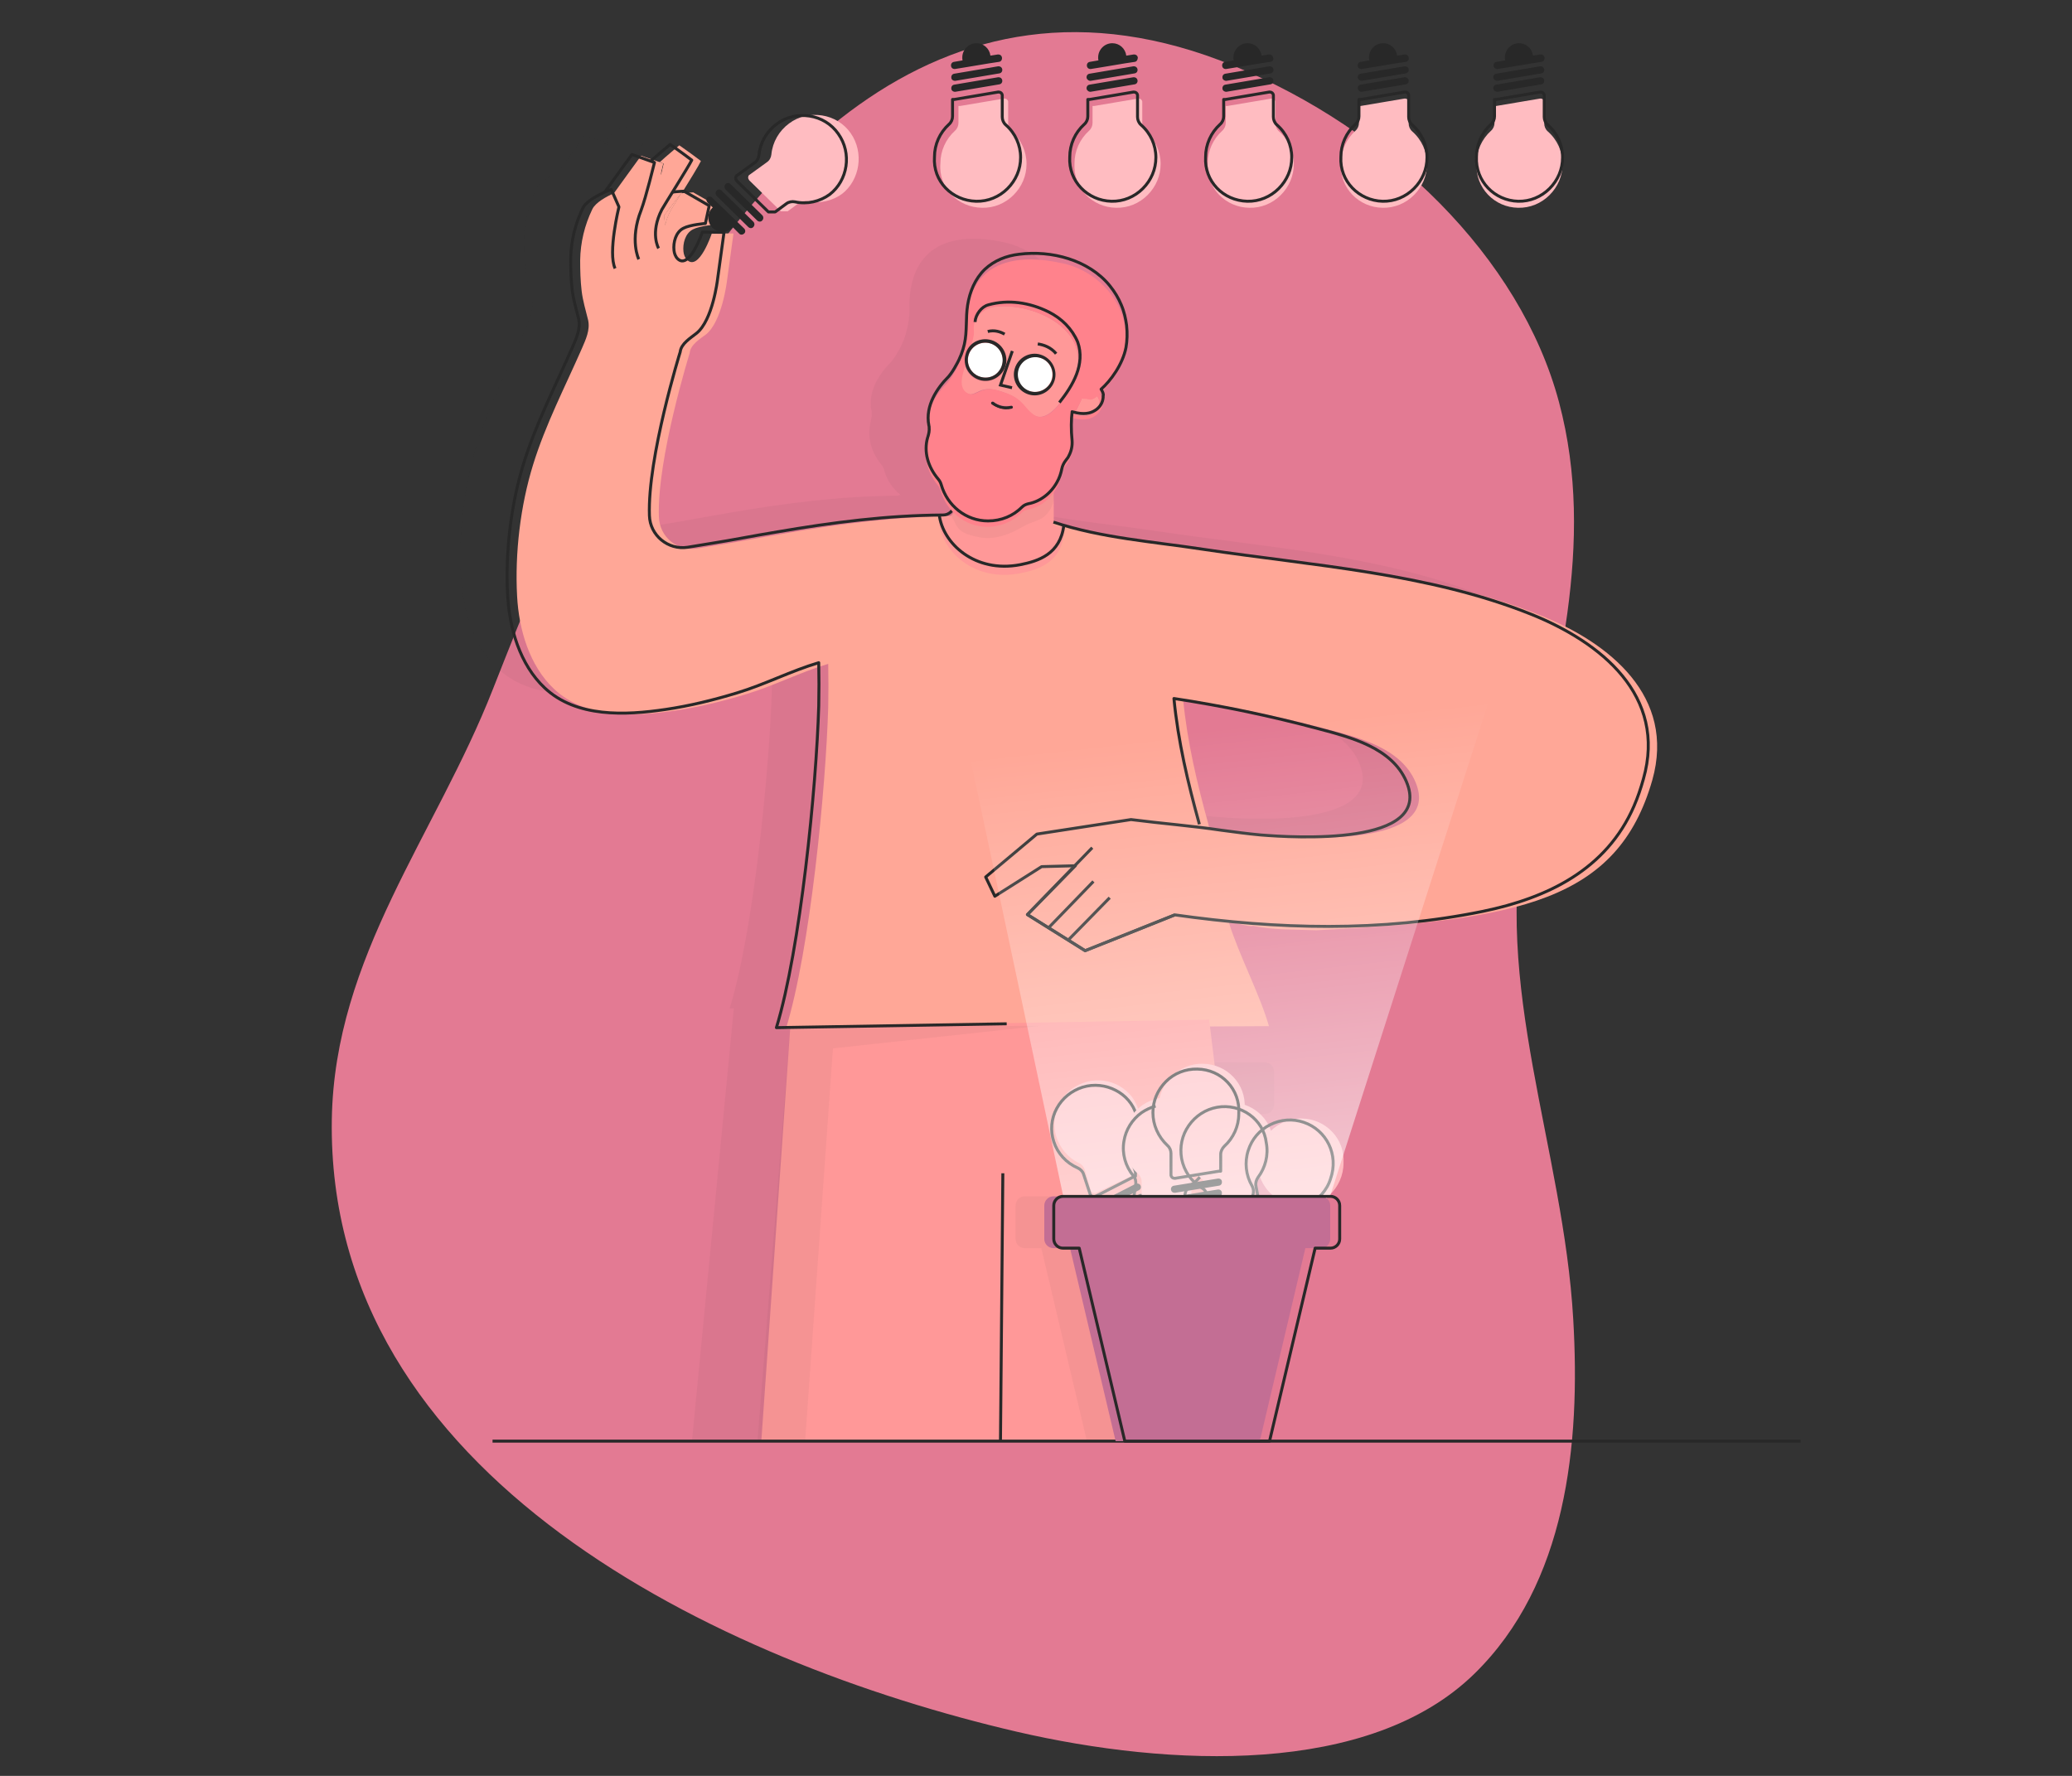 <?xml version="1.0" encoding="UTF-8"?> <!-- Generator: Adobe Illustrator 26.5.0, SVG Export Plug-In . SVG Version: 6.00 Build 0) --> <svg xmlns="http://www.w3.org/2000/svg" xmlns:xlink="http://www.w3.org/1999/xlink" version="1.1" id="Layer_1" x="0px" y="0px" viewBox="0 0 700 600" style="enable-background:new 0 0 700 600;" xml:space="preserve"><rect x="0" y="0" width="700" height="600" fill="#333333" stroke="none"/> <style type="text/css"> .st0{fill:#E37A93;} .st1{opacity:5.000000e-02;} .st2{fill:#282828;} .st3{fill:#FFBCC1;} .st4{fill:#FFA797;} .st5{fill:#FF9898;} .st6{fill:none;stroke:#282828;stroke-linejoin:round;stroke-miterlimit:10;} .st7{fill:#FF828C;} .st8{fill:none;stroke:#1E2454;stroke-linecap:round;stroke-miterlimit:10;} .st9{fill:none;stroke:#FFFFFF;stroke-linecap:round;stroke-miterlimit:10;} .st10{fill:none;stroke:#282828;stroke-miterlimit:10;} .st11{fill:#FFFFFF;} .st12{opacity:5.000000e-02;fill:#282828;enable-background:new ;} .st13{fill:#C36E94;} .st14{opacity:0.79;fill:url(#SVGID_1_);enable-background:new ;} </style> <path class="st0" d="M208,138.9c41.7-79.1,108-158,208.7-116.7c52.4,21.5,96.9,64.6,110,113.7c12.8,48.1-1.6,95.1-11.1,140.2 c-11.9,56.3,12.6,112,15.9,169.6c2.5,42.5-2.3,89.4-33.4,119.8c-35.5,34.7-103,31.5-154.5,19.6C243,561.7,110.2,499,112.1,378.2 c0.9-55.1,35.1-96.1,54.4-145.3C176.2,208.3,189.8,173.6,208,138.9z"></path> <g class="st1"> <path class="st2" d="M205.1,48.9c0,0-0.4,1.6-0.9,3.8l-0.4-4.3L205.1,48.9z"></path> <path class="st2" d="M501.1,201.3c-34.7-13.9-73.9-16.4-110.6-21.9c-17-2.6-37.9-4.1-54.3-9.5c-0.2-2.6-0.4-5.4-0.7-8.3 c0.9-0.9,1.7-2,2.4-3.2c0.8-1.4,1.3-2.9,1.6-4.4c0.2-1.1,0.7-2.1,1.4-3c0.4-0.5,0.8-1,1-1.5c0.8-1.5,1.2-3.2,1.1-5 c-0.4-4-0.3-7.3,0-9.8c0,0,0,0,0-0.1c0.1,0.1,0.3,0.1,0.4,0.1c3.5,1,5.8,0.4,7.1-0.4c1.5-0.8,2.6-2.3,2.9-3.9 c0.1-0.4,0.1-0.8,0.1-1.2c-0.1-1-0.4-1.9-1-2.6c0,0,0,0,0.1-0.1l0,0c3.2-2.8,7.3-8.4,8.4-14.1c0.4-2.3,0.5-4.8,0.2-7.5 C360,93.3,350.1,84.2,339,81.8c-11.1-2.4-31.1-3.3-31.8,20.9l0,0c0,0.2,0.4,3.8-0.8,8.6c-0.5,2.2-1.4,4.7-2.8,7.1l0,0 c-0.7,1.3-1.5,2.6-2.5,3.8c-3.8,3.8-8,9.8-6.7,16.5c0.1,0.3,0.1,0.6,0.1,0.8l0,0c0.1,1.7-0.5,3.2-0.7,4.8c-0.2,1.5-0.2,3,0.1,4.5 c0.5,3,1.9,5.8,3.8,8.1c0.5,0.6,0.8,1.2,1,1.9c0.9,3.4,2.9,6.3,5.5,8.4c-0.5,0.2-1,0.3-1.5,0.3c-18.8,0.1-37.4,2.5-56,5.7 c-4.2,0.7-8.4,1.5-12.5,2.2c-5.9,1.1-11.8,2-17.8,3c-6.7,1.1-12.7-3.9-12.9-10.7c-0.7-19.6,10.4-55.3,10.4-55.3 c0.2-2.8,3.5-4.8,5.5-6.3c5.5-4.4,7.1-18.1,7.1-18.1l2.2-16l-7.3-0.1c0,0-4.3,13-8.4,9c-0.7-0.7-1.1-1.8-1.2-2.8 c-0.3-2.7,0.6-6.2,3.2-7.5c2.3-1.2,7.4-1.6,7.4-1.6l1.3-6l-8.5-4.9c0,0-2.4,0.1-3.9,0.3c2.6-4.2,5.8-9.4,6.5-10.9 c-3.4-2.6-7.3-5.3-7.3-5.3s-4.7,3.9-6.6,5.7l1.3,0.5c0,0-0.4,1.6-0.9,3.8l-0.4-4.3l-6.3-2.2c-1.5,2.1-8.1,11.1-9.2,12.7l0,0 c-2.5,1.1-6.2,3.1-7.3,5.4c-2.6,5.4-4,11.2-4.1,17.2c0,3.5,0.1,7,0.5,10.4s1.4,6.6,2.2,9.9c0.7,3.3-0.8,6.5-2.1,9.5 c-5.7,13-12.3,25.7-16.5,39.3c-4.3,13.9-6.2,29.9-5.4,44.5c0.6,11.1,4.1,23.4,12.5,31.3c10.7,10.1,27.3,9.3,40.8,7.3 c8.2-1.2,16.3-3.2,24.2-5.6c9.3-2.8,18.4-7.5,27.6-10.2c0.1,4.9,0.1,9.7,0,14.6c-0.8,27.6-6.1,82.1-14.3,108.7h1.4l-14.1,145.8 h170.3l18-110.1h5.2c1.7,0,3.1-1.4,3.1-3.1V362c0-1.7-1.4-3.1-3.1-3.1h-34.6l-3.1-18.6l20.2-0.1c-3.1-10.8-10.2-24.2-13.5-34.9 c1.5-0.6,6.7,1.6,8.1,1c6.9,1.5,14.3,1.2,21.4,1.5c68.3-3.4,101.8-9.8,113.5-50.7C547.2,228.9,524.8,210.8,501.1,201.3z M211.2,58.8c-1.8,2.9-3.3,5.3-3.6,5.8c-1,1.9-1.6,3.6-1.9,5.1l-0.3-3.3L211.2,58.8z M409.9,275.9c-6.8-0.6-13.6-1.8-20.4-2.7 c-0.1-0.3-0.2-0.6-0.2-0.9c-3.9-14.1-7.2-28-8.6-42.5c16.4,2.5,32.7,5.9,48.8,10.2c10.9,2.9,24.8,6.4,29.7,17.8 C468.5,279.9,420.9,276.9,409.9,275.9z"></path> <path class="st2" d="M205.1,48.9c0,0-0.4,1.6-0.9,3.8l-0.4-4.3L205.1,48.9z"></path> <path class="st2" d="M211.2,58.8c-1.8,2.9-3.3,5.3-3.6,5.8c-1,1.9-1.6,3.6-1.9,5.1l-0.3-3.3L211.2,58.8z"></path> <path class="st2" d="M211.2,58.8c-1.8,2.9-3.3,5.3-3.6,5.8c-1,1.9-1.6,3.6-1.9,5.1l-0.3-3.3L211.2,58.8z"></path> </g> <path class="st3" d="M512.9,70.2c4,0.1,7.8-1.5,10.6-4.3s4.4-6.5,4.4-10.5c0-4.2-1.8-8.2-5-11c-0.8-0.7-1.2-1.7-1.2-2.7v-7.2 c0,0,0-0.1,0-0.2c-0.1-0.6-0.6-1-1.2-1c-0.1,0-0.1,0-0.2,0l-14.8,2.5l0,0c0,0,0,0-0.1,0l0,0c0,0,0,0-0.1,0l0,0c0,0,0,0-0.1,0 c0,0,0,0-0.1,0l0,0c0,0,0,0-0.1,0l0,0c0,0,0,0-0.1,0l0,0l0,0l0,0l0,0l0,0l0,0c0,0,0,0,0,0.1l0,0c0,0,0,0,0,0.1l0,0c0,0,0,0,0,0.1 c0,0,0,0,0,0.1c0,0,0,0,0,0.1c0,0,0,0,0,0.1c0,0,0,0,0,0.1c0,0,0,0,0,0.1l0,0c0,0,0,0,0,0.1l0,0v4.8c0,1-0.4,2-1.2,2.7 c-3.1,2.8-4.9,6.8-4.9,11C498.4,63.5,504.9,70.1,512.9,70.2z"></path> <path class="st3" d="M467.1,70.2c4,0.1,7.8-1.5,10.6-4.3c2.8-2.8,4.4-6.5,4.4-10.5c0-4.2-1.8-8.2-5-11c-0.8-0.7-1.2-1.7-1.2-2.7 v-7.2c0,0,0-0.1,0-0.2c-0.1-0.6-0.6-1-1.2-1c-0.1,0-0.1,0-0.2,0l-14.8,2.5l0,0c0,0,0,0-0.1,0l0,0c0,0,0,0-0.1,0l0,0c0,0,0,0-0.1,0 c0,0,0,0-0.1,0l0,0c0,0,0,0-0.1,0l0,0c0,0,0,0-0.1,0l0,0l0,0l0,0l0,0l0,0l0,0c0,0,0,0,0,0.1l0,0c0,0,0,0,0,0.1l0,0c0,0,0,0,0,0.1 c0,0,0,0,0,0.1c0,0,0,0,0,0.1c0,0,0,0,0,0.1c0,0,0,0,0,0.1c0,0,0,0,0,0.1l0,0c0,0,0,0,0,0.1l0,0v4.8c0,1-0.4,2-1.2,2.7 c-3.1,2.8-4.9,6.8-4.9,11C452.5,63.5,459.1,70.1,467.1,70.2z"></path> <path class="st3" d="M422.1,70.2c4,0.1,7.8-1.5,10.6-4.3c2.8-2.8,4.4-6.5,4.4-10.5c0-4.2-1.8-8.2-5-11c-0.8-0.7-1.2-1.7-1.2-2.7 v-7.2c0,0,0-0.1,0-0.2c-0.1-0.6-0.6-1-1.2-1c-0.1,0-0.1,0-0.2,0l-14.8,2.5l0,0c0,0,0,0-0.1,0l0,0c0,0,0,0-0.1,0l0,0c0,0,0,0-0.1,0 c0,0,0,0-0.1,0l0,0c0,0,0,0-0.1,0l0,0c0,0,0,0-0.1,0l0,0l0,0l0,0l0,0l0,0l0,0c0,0,0,0,0,0.1l0,0c0,0,0,0,0,0.1l0,0c0,0,0,0,0,0.1 c0,0,0,0,0,0.1c0,0,0,0,0,0.1c0,0,0,0,0,0.1c0,0,0,0,0,0.1c0,0,0,0,0,0.1l0,0c0,0,0,0,0,0.1l0,0v4.8c0,1-0.4,2-1.2,2.7 c-3.1,2.8-4.9,6.8-4.9,11C407.5,63.5,414,70.1,422.1,70.2z"></path> <path class="st3" d="M377.1,70.2c4,0.1,7.8-1.5,10.6-4.3c2.8-2.8,4.4-6.5,4.4-10.5c0-4.2-1.8-8.2-5-11c-0.8-0.7-1.2-1.7-1.2-2.7 v-7.2c0,0,0-0.1,0-0.2c-0.1-0.6-0.6-1-1.2-1c-0.1,0-0.1,0-0.2,0l-14.8,2.5l0,0c0,0,0,0-0.1,0l0,0c0,0,0,0-0.1,0l0,0c0,0,0,0-0.1,0 c0,0,0,0-0.1,0l0,0c0,0,0,0-0.1,0l0,0c0,0,0,0-0.1,0l0,0l0,0l0,0l0,0l0,0l0,0c0,0,0,0,0,0.1l0,0c0,0,0,0,0,0.1l0,0c0,0,0,0,0,0.1 c0,0,0,0,0,0.1c0,0,0,0,0,0.1c0,0,0,0,0,0.1c0,0,0,0,0,0.1c0,0,0,0,0,0.1l0,0c0,0,0,0,0,0.1l0,0v4.8c0,1-0.4,2-1.2,2.7 c-3.1,2.8-4.9,6.8-4.9,11C362.5,63.5,369,70.1,377.1,70.2z"></path> <path class="st3" d="M331.8,70.2c4,0.1,7.8-1.5,10.6-4.3c2.8-2.8,4.4-6.5,4.4-10.5c0-4.2-1.8-8.2-5-11c-0.8-0.7-1.2-1.7-1.2-2.7 v-7.2c0,0,0-0.1,0-0.2c-0.1-0.6-0.6-1-1.2-1c-0.1,0-0.1,0-0.2,0l-14.8,2.5l0,0c0,0,0,0-0.1,0l0,0c0,0,0,0-0.1,0l0,0c0,0,0,0-0.1,0 c0,0,0,0-0.1,0l0,0c0,0,0,0-0.1,0l0,0c0,0,0,0-0.1,0l0,0l0,0l0,0l0,0l0,0l0,0c0,0,0,0,0,0.1l0,0c0,0,0,0,0,0.1l0,0c0,0,0,0,0,0.1 c0,0,0,0,0,0.1c0,0,0,0,0,0.1c0,0,0,0,0,0.1c0,0,0,0,0,0.1c0,0,0,0,0,0.1l0,0c0,0,0,0,0,0.1l0,0v4.8c0,1-0.4,2-1.2,2.7 c-3.1,2.8-4.9,6.8-4.9,11C317,63.5,323.6,70.1,331.8,70.2z"></path> <g> <path class="st4" d="M224,55.3c0,0-0.4,1.6-0.9,3.8l-0.4-4.3L224,55.3z"></path> <path class="st4" d="M520.2,207.8c-34.7-13.9-73.9-16.4-110.6-21.9c-17-2.6-37.9-4.1-54.3-9.5c-0.5-7.4-1.7-15.9-2.7-23.7 l-24.5,1.4l-2.3,14.5l-0.3,2.6c-0.2,1.9-1.8,3.2-3.7,3.2c-18.8,0.1-37.4,2.5-56,5.7c-4.2,0.7-8.4,1.5-12.5,2.2 c-5.9,1.1-11.8,2-17.8,3c-6.7,1.1-12.7-3.9-12.9-10.7c-0.7-19.6,10.4-55.3,10.4-55.3c0.2-2.8,3.5-4.8,5.5-6.3 c5.5-4.4,7.1-18.1,7.1-18.1l2.2-16l-7.3-0.1c0,0-4.3,13-8.4,9c-0.7-0.7-1.1-1.8-1.2-2.8c-0.3-2.7,0.6-6.2,3.2-7.5 c2.3-1.2,7.4-1.6,7.4-1.6l1.3-6l-8.6-4.9c0,0-2.4,0.1-3.9,0.3c2.6-4.2,5.8-9.4,6.5-10.9c-3.4-2.6-7.3-5.3-7.3-5.3s-4.7,3.9-6.6,5.7 l1.3,0.5c0,0-0.4,1.6-0.9,3.8l-0.4-4.3l-6.3-2.2c-1.5,2.1-8.1,11.1-9.2,12.7l0,0c-2.5,1.1-6.2,3.1-7.3,5.4 c-2.6,5.4-4,11.2-4.1,17.2c0,3.5,0.1,7,0.5,10.4s1.4,6.6,2.2,9.9c0.7,3.3-0.8,6.5-2.1,9.5c-5.7,13-12.3,25.7-16.5,39.3 c-4.3,13.9-6.2,29.9-5.4,44.5c0.6,11.1,4.1,23.4,12.5,31.3c10.7,10.1,27.3,9.3,40.8,7.3c8.2-1.2,16.3-3.2,24.2-5.6 c9.3-2.8,18.4-7.5,27.6-10.2c0.1,4.9,0.1,9.7,0,14.6c-0.8,27.6-6.1,82.1-14.3,108.7l163.2-0.9c-3.1-10.8-10.2-24.2-13.5-34.9 c1.5-0.6,6.7,1.6,8.1,1c6.9,1.5,14.3,1.2,21.4,1.5c68.3-3.4,101.8-9.8,113.5-50.7C566.2,235.3,543.8,217.2,520.2,207.8z M230.2,65.2c-1.8,2.9-3.3,5.3-3.6,5.8c-1,1.9-1.6,3.6-1.9,5.1l-0.3-3.3L230.2,65.2z M428.9,282.3c-6.8-0.6-13.6-1.8-20.4-2.7 c-0.1-0.3-0.2-0.6-0.2-0.9c-3.9-14.1-7.2-28-8.6-42.5c16.4,2.5,32.7,5.9,48.8,10.2c10.9,2.9,24.8,6.4,29.7,17.8 C487.5,286.3,439.9,283.3,428.9,282.3z"></path> <path class="st4" d="M224,55.3c0,0-0.4,1.6-0.9,3.8l-0.4-4.3L224,55.3z"></path> <path class="st4" d="M230.2,65.2c-1.8,2.9-3.3,5.3-3.6,5.8c-1,1.9-1.6,3.6-1.9,5.1l-0.3-3.3L230.2,65.2z"></path> <path class="st4" d="M230.2,65.2c-1.8,2.9-3.3,5.3-3.6,5.8c-1,1.9-1.6,3.6-1.9,5.1l-0.3-3.3L230.2,65.2z"></path> </g> <g> <path class="st5" d="M359.8,178.4L359.8,178.4C359.6,178.4,359.6,178.4,359.8,178.4C359.6,178.4,359.6,178.4,359.8,178.4z"></path> <path class="st5" d="M359.6,178.4L359.6,178.4c-0.3,11.4-8.4,14-15,15.3c-16.5,3.2-27.9-8.9-27.4-19.3l0,0l3.4,0.3 c1-0.5,1.8-1.7,2-2.9c0.6-5.8,1.9-11.4,2.6-17l30.6-0.8c0.2,7.7,0.2,15.5,0.2,23.3c0.6,0.2,1.2,0.5,1.9,0.7 C358.5,178,359,178.2,359.6,178.4z"></path> <path class="st5" d="M359.6,178L359.6,178c0,0.1,0,0.3,0,0.4c-0.6-0.2-1.1-0.3-1.6-0.5L359.6,178z"></path> </g> <path class="st6" d="M380.4,181.4"></path> <path class="st6" d="M359.4,177.5c-1.2,9.7-8.6,12.1-14.8,13.3c-15.2,2.9-26.2-7.2-27.3-17"></path> <path class="st6" d="M359.4,175.2"></path> <g class="st1"> <path class="st2" d="M322.5,176.3c1.4,3.7,4.4,4.4,8.3,5.2c3.9,0.8,8-0.2,11.6-1.9c1.7-0.8,3.3-1.8,5-2.6c1.4-0.6,2.9-1,4.2-1.7 c3.2-1.8,5-5.7,4.3-9.3c-6.2,3.1-13,4.9-19.9,5.3c-4.4,0.2-8.8-0.1-13,1.2c-1,0.3-2.1,1.3-1.5,2.1L322.5,176.3z"></path> </g> <path class="st6" d="M215.8,87.6c0,0-3.2-6.5,0.8-16.6c1.6-4.2,4.5-16.1,4.5-16.1l-7.6-2.7c-1.5,2.1-8.1,11.1-9.2,12.7"></path> <path class="st6" d="M222.5,83.9c0,0-3-5.1,1.1-13.1c0.7-1.3,8.9-14.3,10.1-16.7c-3.4-2.6-7.3-5.3-7.3-5.3s-4.7,3.9-6.6,5.7"></path> <path class="st6" d="M227.2,64.9c1.4-0.2,3.9-0.3,3.9-0.3l8.5,4.9l-1.3,6c0,0-5.1,0.4-7.4,1.6c-2.6,1.3-3.5,4.8-3.2,7.5 c0.1,1,0.5,2.1,1.2,2.8c4,4,8.4-9,8.4-9l7.3,0.1l-2.2,16c0,0-1.6,13.7-7.1,18.1c-2,1.6-5.2,3.5-5.5,6.3c0,0-11.1,35.7-10.4,55.3 c0.2,6.7,6.3,11.7,12.9,10.7c5.9-1,11.9-1.9,17.8-3c4.2-0.8,8.4-1.5,12.5-2.2c18.6-3.2,37.2-5.6,56-5.7c1.9,0,3.5-1.4,3.7-3.2 l0.3-2.6l2.3-14.5"></path> <path class="st5" d="M371.4,135.8c0,0.3,0,0.5,0,0.8c-0.3,1.3-1.1,2.4-2.3,3.1c-1.6,0.9-3.8,1-6.3,0.3c0.9-1.5,1.8-3.3,2.7-5.4 c1,0,2,0.1,2.8,0.3c0.5,0.1,1.4-0.3,2.4-1.1C371,134.4,371.4,135,371.4,135.8z"></path> <path class="st2" d="M342.2,137.5c0.1,0.3-0.1,0.6-0.4,0.7c-1.4,0.3-2.7,0.2-4-0.1c-1-0.3-1.9-0.8-2.8-1.4c-0.3-0.2-0.3-0.6-0.1-0.8 s0.6-0.3,0.8-0.1c1.6,1.3,3.8,1.8,5.8,1.3C341.9,137,342.1,137.2,342.2,137.5z"></path> <path class="st5" d="M335.2,103.7c12.8-2,33.6,7,28.1,22.9c-2.1,6.1-9,17.4-14.5,13.4c-3-2.1-3.1-4.7-8.6-7c-1-0.4-2.1-0.8-3.4-1.1 c-0.4-0.1-0.8-0.2-1.2-0.3c0,0,0,0-0.1,0c-5.2-0.9-6.3,3-9.2,1.1c-2-1.3-1.9-3.9-1.4-6c0.3-1.2,0.6-2.4,1-3.6c0.2,1.1,0.7,2.1,1.4,3 c0.4,0.5,0.9,1,1.5,1.4c0,0,0.1,0,0.1,0.1c0.6,0.4,1.2,0.7,1.9,0.9c0.3,0.1,0.7,0.2,1,0.2c3.4,0.5,6.8-1.7,7.7-5 c1.1-3.7-1.1-7.7-4.8-8.7c-2.4-0.7-5-0.1-6.8,1.6c0.4-1.1,0.7-2.3,0.8-3.5c0.1-0.9,0-1.8,0-2.8C329.1,107.2,332.4,104.2,335.2,103.7 z"></path> <path class="st7" d="M380.2,111.4c0.3,2.7,0.2,5.2-0.2,7.5c-1.1,5.7-5.2,11.2-8.4,14.1l0,0l-0.1,0.1c0.5,0.7,0.9,1.6,1,2.6 c0,0.4,0,0.8-0.1,1.2c-0.3,1.6-1.4,3.1-2.9,3.9c-1.3,0.8-3.6,1.4-7.1,0.4c-0.1,0-0.3-0.1-0.4-0.1c0,0,0,0,0,0.1 c-0.3,2.5-0.4,5.8,0,9.8c0.2,1.8-0.2,3.5-1.1,5c-0.3,0.5-0.6,1-1,1.5c-0.7,0.9-1.2,1.9-1.4,3c-0.3,1.5-0.8,3-1.6,4.4 c-2.2,4-5.9,6.6-9.7,7.3c-0.8,0.1-1.6,0.5-2.1,1.1c-3,2.9-7.1,4.7-11.5,4.7c-7.5,0-13.8-5.2-15.8-12.2c-0.2-0.7-0.5-1.3-1-1.9 c-1.9-2.3-3.3-5.1-3.8-8.1c-0.2-1.5-0.2-3-0.1-4.5c0.2-1.6,0.8-3.2,0.7-4.8l0,0c0-0.3-0.1-0.6-0.1-0.8c-1.3-6.7,2.9-12.7,6.7-16.5 c1-1.3,1.8-2.6,2.5-3.8l0,0c1.4-2.5,2.2-4.9,2.8-7.1c1.2-4.8,0.8-8.4,0.8-8.6l0,0c0.7-24.2,20.8-23.3,31.8-20.9 C369.1,90.7,378.9,99.9,380.2,111.4z M371.4,136.7c0.1-0.3,0.1-0.6,0-0.8c-0.1-0.8-0.3-1.5-0.7-2c-1.1,0.8-1.9,1.2-2.4,1.1 c-0.8-0.2-1.8-0.3-2.8-0.3c-0.9,2.1-1.9,3.9-2.7,5.4c2.5,0.8,4.7,0.7,6.3-0.3C370.2,139.1,371.1,137.9,371.4,136.7z M363.4,126.7 c5.5-15.9-15.3-25-28.1-22.9c-2.9,0.5-6.1,3.4-6.3,6.5c-0.1,0.9,0.1,1.8,0,2.8c-0.2,1.2-0.5,2.4-0.8,3.5c1.8-1.7,4.3-2.3,6.8-1.6 c3.7,1.1,5.9,5,4.8,8.7c-1,3.3-4.3,5.5-7.7,5c-0.3,0-0.7-0.1-1-0.2c-0.7-0.2-1.3-0.5-1.9-0.9c0,0-0.1,0-0.1-0.1 c-0.6-0.4-1.1-0.9-1.5-1.4c-0.7-0.9-1.2-1.9-1.4-3c-0.4,1.2-0.7,2.4-1,3.6c-0.5,2.1-0.6,4.7,1.4,6c2.9,1.9,4-1.9,9.2-1.1 c0,0,0,0,0.1,0c0.4,0.1,0.8,0.1,1.2,0.3c1.3,0.4,2.4,0.8,3.4,1.1c5.4,2.2,5.6,4.9,8.6,7C354.4,144.1,361.2,132.7,363.4,126.7z M341.8,138.1c0.3-0.1,0.5-0.4,0.4-0.7s-0.4-0.5-0.7-0.4c-2.1,0.4-4.2-0.1-5.8-1.3c-0.3-0.2-0.6-0.2-0.8,0.1s-0.2,0.6,0.1,0.8 c0.8,0.6,1.8,1.1,2.8,1.4C339,138.4,340.4,138.4,341.8,138.1z"></path> <path class="st8" d="M348.2,100.7"></path> <path class="st9" d="M328.5,112.1"></path> <path class="st10" d="M350.6,116.2c2,0.3,4.4,1.1,6.2,3.3"></path> <path class="st10" d="M339.4,112.9c-1.4-0.8-3.4-1.5-5.7-0.9"></path> <g id="XMLID_00000072243864048722570370000015017801003678433715_"> <g> <circle class="st11" cx="349.6" cy="126.5" r="5.9"></circle> <path class="st2" d="M355.4,128.2c0.9-3.1-0.9-6.4-4-7.3c-3.1-0.9-6.4,0.9-7.3,4s0.9,6.4,4,7.3 C351.1,133.1,354.4,131.3,355.4,128.2z M351.5,119.8c3.7,1.1,5.9,5,4.8,8.7s-5,5.9-8.7,4.8c-3.7-1.1-5.9-5-4.8-8.7 C343.9,120.8,347.9,118.7,351.5,119.8z"></path> </g> </g> <g id="XMLID_00000036246618578989307620000005182657061554843824_"> <g> <circle class="st11" cx="332.9" cy="121.7" r="5.9"></circle> <path class="st2" d="M338.5,123.3c0.9-3.1-0.9-6.4-4-7.3c-3.1-0.9-6.4,0.9-7.3,4s0.9,6.4,4,7.3 C334.4,128.3,337.6,126.5,338.5,123.3z M334.9,114.9c3.7,1.1,5.9,5,4.8,8.7s-5,5.9-8.7,4.8c-3.7-1.1-5.9-5-4.8-8.7 C327.1,116,331,113.8,334.9,114.9z"></path> </g> </g> <polyline class="st10" points="342,118.6 338,130.1 341.9,131 "></polyline> <g> <path class="st2" d="M322.8,31l14.8-2.5c0.7-0.1,1.1-0.7,1-1.4c-0.1-0.6-0.6-1-1.2-1c-0.1,0-0.1,0-0.2,0l-14.8,2.5 c-0.7,0.1-1.1,0.7-1,1.4C321.4,30.6,322.1,31.1,322.8,31z"></path> <path class="st6" d="M329.8,68c4,0.1,7.8-1.5,10.6-4.3c2.8-2.8,4.4-6.5,4.4-10.5c0-4.2-1.8-8.2-5-11c-0.8-0.7-1.2-1.7-1.2-2.7v-7.2 c0,0,0-0.1,0-0.2c-0.1-0.6-0.6-1-1.2-1c-0.1,0-0.1,0-0.2,0l-14.8,2.5l0,0c0,0,0,0-0.1,0l0,0c0,0,0,0-0.1,0l0,0c0,0,0,0-0.1,0 c0,0,0,0-0.1,0l0,0c0,0,0,0-0.1,0l0,0c0,0,0,0-0.1,0l0,0l0,0l0,0l0,0l0,0l0,0c0,0,0,0,0,0.1l0,0c0,0,0,0,0,0.1l0,0c0,0,0,0,0,0.1 c0,0,0,0,0,0.1c0,0,0,0,0,0.1c0,0,0,0,0,0.1c0,0,0,0,0,0.1c0,0,0,0,0,0.1l0,0c0,0,0,0,0,0.1l0,0v4.8c0,1-0.4,2-1.2,2.7 c-3.1,2.8-4.9,6.8-4.9,11C315.1,61.2,321.6,67.8,329.8,68z"></path> <path class="st2" d="M322.8,27.3l14.8-2.5c0.7-0.1,1.1-0.7,1-1.4c-0.1-0.6-0.6-1-1.2-1c-0.1,0-0.1,0-0.2,0l-14.8,2.5 c-0.7,0.1-1.1,0.7-1,1.4C321.4,26.9,322.1,27.4,322.8,27.3z"></path> <path class="st2" d="M337.5,20.9l-3.3,0.5l-7.8,1.3l-3.7,0.6c-0.7,0.1-1.3-0.3-1.4-1s0.3-1.3,1-1.4l2.9-0.5c-0.1-0.3-0.1-0.6-0.1-1 c0-2.6,2.1-4.8,4.8-4.8c2.4,0,4.4,1.8,4.7,4.2l2.5-0.4c0.1,0,0.1,0,0.2,0c0.6,0,1.1,0.4,1.2,1C338.6,20.2,338.2,20.8,337.5,20.9z"></path> <g> <path class="st2" d="M368.5,31l14.8-2.5c0.7-0.1,1.1-0.7,1-1.4c-0.1-0.6-0.6-1-1.2-1c-0.1,0-0.1,0-0.2,0l-14.8,2.5 c-0.7,0.1-1.1,0.7-1,1.4C367.2,30.6,367.9,31.1,368.5,31z"></path> <path class="st6" d="M375.5,68c4,0.1,7.8-1.5,10.6-4.3c2.8-2.8,4.4-6.5,4.4-10.5c0-4.2-1.8-8.2-5-11c-0.8-0.7-1.2-1.7-1.2-2.7 v-7.2c0,0,0-0.1,0-0.2c-0.1-0.6-0.6-1-1.2-1c-0.1,0-0.1,0-0.2,0l-14.8,2.5l0,0c0,0,0,0-0.1,0l0,0c0,0,0,0-0.1,0l0,0c0,0,0,0-0.1,0 c0,0,0,0-0.1,0l0,0c0,0,0,0-0.1,0l0,0c0,0,0,0-0.1,0l0,0l0,0l0,0l0,0l0,0l0,0c0,0,0,0,0,0.1l0,0c0,0,0,0,0,0.1l0,0c0,0,0,0,0,0.1 c0,0,0,0,0,0.1c0,0,0,0,0,0.1c0,0,0,0,0,0.1c0,0,0,0,0,0.1c0,0,0,0,0,0.1l0,0c0,0,0,0,0,0.1l0,0v4.8c0,1-0.4,2-1.2,2.7 c-3.1,2.8-4.9,6.8-4.9,11C360.9,61.2,367.4,67.8,375.5,68z"></path> <path class="st2" d="M368.5,27.3l14.8-2.5c0.7-0.1,1.1-0.7,1-1.4c-0.1-0.6-0.6-1-1.2-1c-0.1,0-0.1,0-0.2,0l-14.8,2.5 c-0.7,0.1-1.1,0.7-1,1.4C367.2,26.9,367.9,27.4,368.5,27.3z"></path> <path class="st2" d="M383.4,20.9l-3.3,0.5l-7.8,1.3l-3.7,0.6c-0.7,0.1-1.3-0.3-1.4-1s0.3-1.3,1-1.4l2.9-0.5 c-0.1-0.3-0.1-0.6-0.1-1c0-2.6,2.1-4.8,4.8-4.8c2.4,0,4.4,1.8,4.7,4.2l2.5-0.4c0.1,0,0.1,0,0.2,0c0.6,0,1.1,0.4,1.2,1 C384.4,20.2,384,20.8,383.4,20.9z"></path> </g> <g> <path class="st2" d="M414.4,31l14.8-2.5c0.7-0.1,1.1-0.7,1-1.4c-0.1-0.6-0.6-1-1.2-1c-0.1,0-0.1,0-0.2,0l-14.8,2.5 c-0.7,0.1-1.1,0.7-1,1.4C413,30.6,413.8,31.1,414.4,31z"></path> <path class="st6" d="M421.4,68c4,0.1,7.8-1.5,10.6-4.3c2.8-2.8,4.4-6.5,4.4-10.5c0-4.2-1.8-8.2-5-11c-0.8-0.7-1.2-1.7-1.2-2.7 v-7.2c0,0,0-0.1,0-0.2c-0.1-0.6-0.6-1-1.2-1c-0.1,0-0.1,0-0.2,0l-14.8,2.5l0,0c0,0,0,0-0.1,0l0,0c0,0,0,0-0.1,0l0,0c0,0,0,0-0.1,0 c0,0,0,0-0.1,0l0,0c0,0,0,0-0.1,0l0,0c0,0,0,0-0.1,0l0,0l0,0l0,0l0,0l0,0l0,0c0,0,0,0,0,0.1l0,0c0,0,0,0,0,0.1l0,0c0,0,0,0,0,0.1 c0,0,0,0,0,0.1c0,0,0,0,0,0.1c0,0,0,0,0,0.1c0,0,0,0,0,0.1c0,0,0,0,0,0.1l0,0c0,0,0,0,0,0.1l0,0v4.8c0,1-0.4,2-1.2,2.7 c-3.1,2.8-4.9,6.8-4.9,11C406.8,61.2,413.2,67.8,421.4,68z"></path> <path class="st2" d="M414.4,27.3l14.8-2.5c0.7-0.1,1.1-0.7,1-1.4c-0.1-0.6-0.6-1-1.2-1c-0.1,0-0.1,0-0.2,0l-14.8,2.5 c-0.7,0.1-1.1,0.7-1,1.4C413,26.9,413.8,27.4,414.4,27.3z"></path> <path class="st2" d="M429.1,20.9l-3.3,0.5l-7.8,1.3l-3.7,0.6c-0.7,0.1-1.3-0.3-1.4-1s0.3-1.3,1-1.4l2.9-0.5 c-0.1-0.3-0.1-0.6-0.1-1c0-2.6,2.1-4.8,4.8-4.8c2.4,0,4.4,1.8,4.7,4.2l2.5-0.4c0.1,0,0.1,0,0.2,0c0.6,0,1.1,0.4,1.2,1 C430.4,20.2,429.9,20.8,429.1,20.9z"></path> </g> <g> <path class="st2" d="M460.1,31l14.8-2.5c0.7-0.1,1.1-0.7,1-1.4c-0.1-0.6-0.6-1-1.2-1c-0.1,0-0.1,0-0.2,0l-14.8,2.5 c-0.7,0.1-1.1,0.7-1,1.4C458.9,30.6,459.5,31.1,460.1,31z"></path> <path class="st6" d="M467.1,68c4,0.1,7.8-1.5,10.6-4.3c2.8-2.8,4.4-6.5,4.4-10.5c0-4.2-1.8-8.2-5-11c-0.8-0.7-1.2-1.7-1.2-2.7 v-7.2c0,0,0-0.1,0-0.2c-0.1-0.6-0.6-1-1.2-1c-0.1,0-0.1,0-0.2,0l-14.8,2.5l0,0c0,0,0,0-0.1,0l0,0c0,0,0,0-0.1,0l0,0c0,0,0,0-0.1,0 c0,0,0,0-0.1,0l0,0c0,0,0,0-0.1,0l0,0c0,0,0,0-0.1,0l0,0l0,0l0,0l0,0l0,0l0,0c0,0,0,0,0,0.1l0,0c0,0,0,0,0,0.1l0,0c0,0,0,0,0,0.1 c0,0,0,0,0,0.1c0,0,0,0,0,0.1c0,0,0,0,0,0.1c0,0,0,0,0,0.1c0,0,0,0,0,0.1l0,0c0,0,0,0,0,0.1l0,0v4.8c0,1-0.4,2-1.2,2.7 c-3.1,2.8-4.9,6.8-4.9,11C452.5,61.2,459.1,67.8,467.1,68z"></path> <path class="st2" d="M460.1,27.3l14.8-2.5c0.7-0.1,1.1-0.7,1-1.4c-0.1-0.6-0.6-1-1.2-1c-0.1,0-0.1,0-0.2,0l-14.8,2.5 c-0.7,0.1-1.1,0.7-1,1.4C458.9,26.9,459.5,27.4,460.1,27.3z"></path> <path class="st2" d="M474.9,20.9l-3.3,0.5l-7.8,1.3l-3.7,0.6c-0.7,0.1-1.3-0.3-1.4-1s0.3-1.3,1-1.4l2.9-0.5 c-0.1-0.3-0.1-0.6-0.1-1c0-2.6,2.1-4.8,4.8-4.8c2.4,0,4.4,1.8,4.7,4.2l2.5-0.4c0.1,0,0.1,0,0.2,0c0.6,0,1.1,0.4,1.2,1 C476.1,20.2,475.6,20.8,474.9,20.9z"></path> </g> <g> <path class="st2" d="M505.9,31l14.8-2.5c0.7-0.1,1.1-0.7,1-1.4c-0.1-0.6-0.6-1-1.2-1c-0.1,0-0.1,0-0.2,0l-14.8,2.5 c-0.7,0.1-1.1,0.7-1,1.4C504.6,30.6,505.4,31.1,505.9,31z"></path> <path class="st6" d="M512.9,68c4,0.1,7.8-1.5,10.6-4.3s4.4-6.5,4.4-10.5c0-4.2-1.8-8.2-5-11c-0.8-0.7-1.2-1.7-1.2-2.7v-7.2 c0,0,0-0.1,0-0.2c-0.1-0.6-0.6-1-1.2-1c-0.1,0-0.1,0-0.2,0l-14.8,2.5l0,0c0,0,0,0-0.1,0l0,0c0,0,0,0-0.1,0l0,0c0,0,0,0-0.1,0 c0,0,0,0-0.1,0l0,0c0,0,0,0-0.1,0l0,0c0,0,0,0-0.1,0l0,0l0,0l0,0l0,0l0,0l0,0c0,0,0,0,0,0.1l0,0c0,0,0,0,0,0.1l0,0c0,0,0,0,0,0.1 c0,0,0,0,0,0.1c0,0,0,0,0,0.1c0,0,0,0,0,0.1c0,0,0,0,0,0.1c0,0,0,0,0,0.1l0,0c0,0,0,0,0,0.1l0,0v4.8c0,1-0.4,2-1.2,2.7 c-3.1,2.8-4.9,6.8-4.9,11C498.4,61.2,504.9,67.8,512.9,68z"></path> <path class="st2" d="M505.9,27.3l14.8-2.5c0.7-0.1,1.1-0.7,1-1.4c-0.1-0.6-0.6-1-1.2-1c-0.1,0-0.1,0-0.2,0l-14.8,2.5 c-0.7,0.1-1.1,0.7-1,1.4C504.6,26.9,505.4,27.4,505.9,27.3z"></path> <path class="st2" d="M520.8,20.9l-3.3,0.5l-7.8,1.3l-3.7,0.6c-0.7,0.1-1.3-0.3-1.4-1s0.3-1.3,1-1.4l2.9-0.5 c-0.1-0.3-0.1-0.6-0.1-1c0-2.6,2.1-4.8,4.8-4.8c2.4,0,4.4,1.8,4.7,4.2l2.5-0.4c0.1,0,0.1,0,0.2,0c0.6,0,1.1,0.4,1.2,1 C521.9,20.2,521.4,20.8,520.8,20.9z"></path> </g> </g> <polygon class="st5" points="267,346.9 257.2,486.9 425.8,486.9 408.5,344.5 "></polygon> <path class="st3" d="M367.1,365.5c-3.9,1.1-7.1,3.5-9,7c-2,3.5-2.4,7.5-1.3,11.3c1.2,4,4,7.4,7.8,9.2c0.9,0.4,1.6,1.3,1.9,2.3l2,6.9 c0,0,0,0.1,0.1,0.2c0.3,0.6,0.9,0.8,1.5,0.7c0.1,0,0.1,0,0.2-0.1l13.5-6.4l0,0c0,0,0,0,0.1,0l0,0c0,0,0,0,0.1,0l0,0l0,0l0,0l0,0l0,0 l0,0c0,0,0,0,0-0.1l0,0c0,0,0,0,0-0.1l0,0c0,0,0,0,0-0.1c0,0,0,0,0-0.1c0,0,0,0,0-0.1c0,0,0,0,0-0.1l0,0c0,0,0,0,0-0.1 c0,0,0,0,0-0.1c0,0,0,0,0-0.1c0,0,0,0,0-0.1c0,0,0,0,0-0.1c0,0,0,0,0-0.1c0,0,0,0,0-0.1c0,0,0,0,0-0.1l0,0c0,0,0,0,0-0.1l0,0 l-1.3-4.6c-0.3-1-0.1-2,0.4-2.9c2.2-3.5,2.9-7.9,1.7-11.9C383,368,374.9,363.4,367.1,365.5z"></path> <g> <path class="st2" d="M383.6,400l-13.3,6.8c-0.6,0.3-0.8,1-0.5,1.6c0.3,0.5,0.9,0.8,1.5,0.6c0.1,0,0.1,0,0.2-0.1l13.3-6.8 c0.6-0.3,0.8-1,0.5-1.6C385,399.9,384.2,399.7,383.6,400z"></path> <path class="st6" d="M365.8,367.3c-3.8,1.2-6.9,3.7-8.8,7.2s-2.2,7.5-1,11.2c1.3,4,4.2,7.2,8.1,8.9c0.9,0.4,1.7,1.2,2,2.2l2.2,6.7 c0,0,0,0.1,0.1,0.2c0.3,0.5,0.9,0.8,1.5,0.6c0.1,0,0.1,0,0.2-0.1l13.3-6.8l0,0c0,0,0,0,0.1,0l0,0c0,0,0,0,0.1,0l0,0l0,0l0,0l0,0 l0,0l0,0c0,0,0,0,0-0.1l0,0c0,0,0,0,0-0.1l0,0c0,0,0,0,0-0.1c0,0,0,0,0-0.1c0,0,0,0,0-0.1c0,0,0,0,0-0.1l0,0c0,0,0,0,0-0.1 c0,0,0,0,0-0.1c0,0,0,0,0-0.1c0,0,0,0,0-0.1c0,0,0,0,0-0.1c0,0,0,0,0-0.1c0,0,0,0,0-0.1c0,0,0,0,0-0.1l0,0c0,0,0,0,0-0.1l0,0 l-1.5-4.5c-0.3-1-0.2-2,0.4-2.9c2.1-3.6,2.6-7.9,1.4-11.8C381.8,369.3,373.4,365,365.8,367.3z"></path> <path class="st2" d="M384.9,403.5l-13.3,6.8c-0.6,0.3-0.8,1-0.5,1.6c0.3,0.5,0.9,0.8,1.5,0.6c0.1,0,0.1,0,0.2-0.1l13.3-6.8 c0.6-0.3,0.8-1,0.5-1.6C386.1,403.4,385.4,403.2,384.9,403.5z"></path> <path class="st2" d="M372.6,413.9l2.9-1.5l7-3.6l3.4-1.7c0.6-0.3,1.3-0.1,1.7,0.5c0.3,0.6,0.1,1.3-0.5,1.6l-2.6,1.3 c0.2,0.3,0.3,0.6,0.4,0.9c0.8,2.5-0.6,5.1-3.1,5.9c-2.3,0.7-4.8-0.4-5.8-2.5l-2.2,1.1c-0.1,0-0.1,0.1-0.2,0.1 c-0.6,0.2-1.2-0.1-1.5-0.6C371.9,414.9,372,414.2,372.6,413.9z"></path> </g> <path class="st3" d="M394.5,370.8c-4-0.1-7.8,1.5-10.6,4.3c-2.8,2.8-4.4,6.5-4.4,10.5c0,4.2,1.8,8.2,5,11c0.8,0.7,1.2,1.7,1.2,2.7 v7.2c0,0,0,0.1,0,0.2c0.1,0.6,0.6,1,1.2,1c0.1,0,0.1,0,0.2,0l14.8-2.5l0,0c0,0,0,0,0.1,0l0,0c0,0,0,0,0.1,0l0,0c0,0,0,0,0.1,0 c0,0,0,0,0.1,0l0,0c0,0,0,0,0.1,0l0,0c0,0,0,0,0.1,0l0,0l0,0l0,0l0,0l0,0l0,0c0,0,0,0,0-0.1l0,0c0,0,0,0,0-0.1l0,0c0,0,0,0,0-0.1 c0,0,0,0,0-0.1c0,0,0,0,0-0.1c0,0,0,0,0-0.1c0,0,0,0,0-0.1c0,0,0,0,0-0.1l0,0c0,0,0,0,0-0.1l0,0v-4.8c0-1,0.4-2,1.2-2.7 c3.1-2.8,4.9-6.8,4.9-11C409.1,377.6,402.5,371,394.5,370.8z"></path> <g> <path class="st2" d="M397.9,411.1l-15,0.1c-0.7,0-1.2,0.6-1.2,1.2s0.5,1.1,1,1.2c0.1,0,0.1,0,0.2,0l15-0.1c0.7,0,1.2-0.6,1.2-1.2 C399.1,411.6,398.5,411.1,397.9,411.1z"></path> <path class="st6" d="M390.4,373.7c-1.7,0.5-3.2,1.2-4.7,2.2c-3.2,2.3-5.4,5.8-6,9.7c-0.7,4.2,0.5,8.4,3.2,11.7 c0.7,0.8,0.9,1.8,0.8,2.9l-1.1,7.1c0,0,0,0.1,0,0.2c0,0.6,0.5,1.1,1,1.2c0.1,0,0.1,0,0.2,0l15-0.1l0,0h0.1l0,0c0,0,0,0,0.1,0 c0,0,0,0,0.1,0c0,0,0,0,0.1,0c0,0,0,0,0.1,0c0,0,0,0,0.1,0c0,0,0,0,0.1,0l0,0c0,0,0,0,0.1,0l0,0c0,0,0,0,0.1,0l0,0l0,0l0,0l0,0l0,0 l0,0c0,0,0,0,0-0.1l0,0c0,0,0,0,0-0.1l0,0c0,0,0,0,0-0.1c0,0,0,0,0-0.1c0,0,0,0,0-0.1c0,0,0,0,0-0.1l0,0c0,0,0,0,0-0.1l0,0l0.7-4.7 c0.2-1,0.8-1.9,1.6-2.5c3.5-2.3,5.9-5.9,6.6-10"></path> <path class="st2" d="M397.4,414.7l-15,0.1c-0.7,0-1.2,0.6-1.2,1.2s0.5,1.1,1,1.2c0.1,0,0.1,0,0.2,0l15-0.1c0.7,0,1.2-0.6,1.2-1.2 C398.5,415.3,398,414.7,397.4,414.7z"></path> <path class="st2" d="M381.8,418.7h3.3l7.9-0.1h3.8c0.7,0,1.2,0.5,1.2,1.2s-0.5,1.2-1.2,1.2h-3c0,0.3,0,0.6-0.1,1 c-0.4,2.6-2.9,4.4-5.5,4c-2.4-0.4-4.1-2.5-4-4.9h-2.5c-0.1,0-0.1,0-0.2,0c-0.6-0.1-1-0.6-1-1.2C380.5,419.2,381,418.7,381.8,418.7z "></path> </g> <path id="pot_00000044862309665915697330000011456008428654079884_" class="st12" d="M367.2,486.9l-15.4-65.2h-5.6 c-1.7,0-3.1-1.4-3.1-3.1v-11.3c0-1.7,1.4-3.1,3.1-3.1h90.4c1.7,0,3.1,1.4,3.1,3.1v11.3c0,1.7-1.4,3.1-3.1,3.1h-5.2L416,486.9H367.2z "></path> <path class="st3" d="M439.8,377.9c-4-0.1-7.8,1.5-10.6,4.3c-2.8,2.8-4.4,6.5-4.4,10.5c0,4.2,1.8,8.2,5,11c0.8,0.7,1.2,1.7,1.2,2.7 v7.2c0,0,0,0.1,0,0.2c0.1,0.6,0.6,1,1.2,1c0.1,0,0.1,0,0.2,0l14.8-2.5l0,0c0,0,0,0,0.1,0l0,0c0,0,0,0,0.1,0l0,0c0,0,0,0,0.1,0 c0,0,0,0,0.1,0l0,0c0,0,0,0,0.1,0l0,0c0,0,0,0,0.1,0l0,0l0,0l0,0l0,0l0,0l0,0c0,0,0,0,0-0.1l0,0c0,0,0,0,0-0.1l0,0c0,0,0,0,0-0.1 c0,0,0,0,0-0.1c0,0,0,0,0-0.1c0,0,0,0,0-0.1c0,0,0,0,0-0.1c0,0,0,0,0-0.1l0,0c0,0,0,0,0-0.1l0,0v-4.8c0-1,0.4-2,1.2-2.7 c3.1-2.8,4.9-6.8,4.9-11C454.4,384.7,447.8,378,439.8,377.9z"></path> <path class="st3" d="M406.4,359.4c-4-0.1-7.8,1.5-10.6,4.3c-2.8,2.8-4.4,6.5-4.4,10.5c0,4.2,1.8,8.2,5,11c0.8,0.7,1.2,1.7,1.2,2.7 v7.2c0,0,0,0.1,0,0.2c0.1,0.6,0.6,1,1.2,1c0.1,0,0.1,0,0.2,0l14.8-2.5l0,0c0,0,0,0,0.1,0l0,0c0,0,0,0,0.1,0l0,0c0,0,0,0,0.1,0 c0,0,0,0,0.1,0l0,0c0,0,0,0,0.1,0l0,0c0,0,0,0,0.1,0l0,0l0,0l0,0l0,0l0,0l0,0c0,0,0,0,0-0.1l0,0c0,0,0,0,0-0.1l0,0c0,0,0,0,0-0.1 c0,0,0,0,0-0.1c0,0,0,0,0-0.1c0,0,0,0,0-0.1c0,0,0,0,0-0.1c0,0,0,0,0-0.1l0,0c0,0,0,0,0-0.1l0,0v-4.8c0-1,0.4-2,1.2-2.7 c3.1-2.8,4.9-6.8,4.9-11C421,366.2,414.5,359.5,406.4,359.4z"></path> <path class="st3" d="M416,372.5c-4-0.1-7.8,1.5-10.6,4.3c-2.8,2.8-4.4,6.5-4.4,10.5c0,4.2,1.8,8.2,5,11c0.8,0.7,1.2,1.7,1.2,2.7v7.2 c0,0,0,0.1,0,0.2c0.1,0.6,0.6,1,1.2,1c0.1,0,0.1,0,0.2,0l14.8-2.5l0,0c0,0,0,0,0.1,0l0,0c0,0,0,0,0.1,0l0,0c0,0,0,0,0.1,0 c0,0,0,0,0.1,0l0,0c0,0,0,0,0.1,0l0,0c0,0,0,0,0.1,0l0,0l0,0l0,0l0,0l0,0l0,0c0,0,0,0,0-0.1l0,0c0,0,0,0,0-0.1l0,0c0,0,0,0,0-0.1 c0,0,0,0,0-0.1c0,0,0,0,0-0.1c0,0,0,0,0-0.1c0,0,0,0,0-0.1c0,0,0,0,0-0.1l0,0c0,0,0,0,0-0.1l0,0v-5c0-1,0.4-2,1.2-2.7 c3.1-2.8,4.9-6.8,4.9-11C430.6,379.3,424.1,372.6,416,372.5z"></path> <g> <path class="st2" d="M424.9,409.2l-14.1,5.2c-0.6,0.2-1,0.9-0.7,1.6c0.2,0.6,0.8,0.9,1.4,0.8c0.1,0,0.1,0,0.2-0.1l14.1-5.2 c0.6-0.2,1-0.9,0.7-1.6C426.4,409.3,425.6,408.9,424.9,409.2z"></path> <path class="st6" d="M411.2,374.1c-3.9,0.7-7.3,2.9-9.6,6.2c-2.3,3.3-3.1,7.2-2.4,11.2c0.8,4.1,3.3,7.8,6.9,9.9 c0.9,0.5,1.5,1.4,1.7,2.5l1.3,7c0,0,0,0.1,0.1,0.2c0.2,0.6,0.8,0.9,1.4,0.8c0.1,0,0.1,0,0.2-0.1l14.1-5.2l0,0c0,0,0,0,0.1,0l0,0 c0,0,0,0,0.1,0l0,0c0,0,0,0,0.1,0l0,0l0,0l0,0l0,0l0,0l0,0c0,0,0,0,0-0.1l0,0c0,0,0,0,0-0.1c0,0,0,0,0-0.1l0,0c0,0,0,0,0-0.1l0,0 c0,0,0,0,0-0.1l0,0c0,0,0,0,0-0.1c0,0,0,0,0-0.1c0,0,0,0,0-0.1c0,0,0,0,0-0.1c0,0,0,0,0-0.1c0,0,0,0,0-0.1l0,0c0,0,0,0,0-0.1l0,0 l-0.9-4.7c-0.2-1,0.1-2,0.7-2.9c2.5-3.3,3.6-7.6,2.8-11.7C426.9,378.1,419.1,372.7,411.2,374.1z"></path> <path class="st2" d="M425.6,412.8l-14.1,5.2c-0.6,0.2-1,0.9-0.7,1.6c0.2,0.6,0.8,0.9,1.4,0.8c0.1,0,0.1,0,0.2-0.1l14.1-5.2 c0.6-0.2,1-0.9,0.7-1.6C427,412.9,426.4,412.6,425.6,412.8z"></path> <path class="st2" d="M412.4,421.8l3.1-1.1l7.4-2.7l3.5-1.3c0.6-0.2,1.3,0.1,1.6,0.7c0.2,0.6-0.1,1.3-0.7,1.6l-2.8,1 c0.1,0.3,0.2,0.6,0.3,0.9c0.5,2.6-1.2,5.1-3.8,5.6c-2.4,0.5-4.7-1-5.4-3.2l-2.3,0.9c-0.1,0-0.1,0-0.2,0.1c-0.6,0.1-1.2-0.2-1.4-0.8 C411.4,422.8,411.8,422,412.4,421.8z"></path> </g> <g> <path class="st2" d="M435.9,416.6l-14.8-2.2c-0.7-0.1-1.3,0.4-1.4,1s0.3,1.2,0.8,1.4c0.1,0,0.1,0,0.2,0l14.8,2.2 c0.7,0.1,1.3-0.4,1.4-1C436.9,417.3,436.5,416.7,435.9,416.6z"></path> <path class="st6" d="M440.5,379.2c-3.8-1.3-7.8-1-11.4,0.8s-6.2,4.9-7.4,8.7c-1.3,4-0.8,8.4,1.3,12c0.5,0.9,0.6,2,0.3,3l-2.2,6.8 c0,0,0,0.1-0.1,0.2c-0.1,0.6,0.3,1.2,0.8,1.4c0.1,0,0.1,0,0.2,0l14.8,2.2l0,0h0.1l0,0c0,0,0,0,0.1,0c0,0,0,0,0.1,0c0,0,0,0,0.1,0 c0,0,0,0,0.1,0c0,0,0,0,0.1,0c0,0,0,0,0.1,0l0,0c0,0,0,0,0.1,0l0,0c0,0,0,0,0.1,0l0,0c0,0,0,0,0.1,0c0,0,0,0,0.1,0l0,0 c0,0,0,0,0.1,0l0,0l0,0l0,0c0,0,0,0,0-0.1l0,0l0,0c0,0,0,0,0-0.1l0,0c0,0,0,0,0-0.1l0,0c0,0,0,0,0-0.1l0,0l1.5-4.5 c0.3-1,1-1.8,2-2.2c3.8-1.7,6.8-5,8-8.9C452.4,390.1,448.1,381.8,440.5,379.2z"></path> <path class="st2" d="M434.8,420.1l-14.8-2.2c-0.7-0.1-1.3,0.4-1.4,1s0.3,1.2,0.8,1.4c0.1,0,0.1,0,0.2,0l14.8,2.2 c0.7,0.1,1.3-0.4,1.4-1C435.9,420.8,435.4,420.2,434.8,420.1z"></path> <path class="st2" d="M418.6,421.6l3.3,0.5l7.8,1.2l3.7,0.5c0.7,0.1,1.1,0.7,1,1.4s-0.7,1.1-1.4,1l-2.9-0.4c0,0.3-0.1,0.6-0.2,0.9 c-0.8,2.5-3.5,3.9-6,3.1c-2.3-0.7-3.7-3.1-3.2-5.4l-2.5-0.4c-0.1,0-0.1,0-0.2,0c-0.6-0.2-0.9-0.7-0.8-1.3 C417.4,422,418,421.5,418.6,421.6z"></path> </g> <g> <path class="st2" d="M411.4,398.2l-14.8,2.4c-0.7,0.1-1.1,0.7-1,1.4c0.1,0.6,0.6,1,1.2,1c0.1,0,0.1,0,0.2,0l14.8-2.4 c0.7-0.1,1.1-0.7,1-1.4C412.8,398.5,412.1,398.1,411.4,398.2z"></path> <path class="st6" d="M404.5,361.2c-4-0.1-7.8,1.4-10.6,4.2c-2.8,2.8-4.4,6.5-4.4,10.5c0,4.2,1.8,8.2,4.9,11.1 c0.8,0.7,1.2,1.7,1.2,2.7v7.2c0,0,0,0.1,0,0.2c0.1,0.6,0.6,1,1.2,1c0.1,0,0.1,0,0.2,0l14.8-2.4l0,0c0,0,0,0,0.1,0l0,0 c0,0,0,0,0.1,0l0,0c0,0,0,0,0.1,0c0,0,0,0,0.1,0l0,0c0,0,0,0,0.1,0l0,0c0,0,0,0,0.1,0l0,0l0,0l0,0l0,0l0,0l0,0c0,0,0,0,0-0.1l0,0 c0,0,0,0,0-0.1l0,0c0,0,0,0,0-0.1c0,0,0,0,0-0.1c0,0,0,0,0-0.1c0,0,0,0,0-0.1c0,0,0,0,0-0.1c0,0,0,0,0-0.1l0,0c0,0,0,0,0-0.1l0,0 V390c0-1,0.5-2,1.2-2.7c3.1-2.8,4.9-6.8,4.9-10.9C419.1,368,412.6,361.3,404.5,361.2z"></path> <path class="st2" d="M411.4,401.9l-14.8,2.4c-0.7,0.1-1.1,0.7-1,1.4c0.1,0.6,0.6,1,1.2,1c0.1,0,0.1,0,0.2,0l14.8-2.4 c0.7-0.1,1.1-0.7,1-1.4S412.1,401.8,411.4,401.9z"></path> <path class="st2" d="M396.6,408.2l3.3-0.5l7.8-1.3l3.7-0.6c0.7-0.1,1.3,0.3,1.4,1s-0.3,1.3-1,1.4l-2.9,0.5c0.1,0.3,0.1,0.6,0.1,1 c0,2.6-2.1,4.8-4.8,4.8c-2.4,0-4.4-1.8-4.7-4.2l-2.5,0.4c-0.1,0-0.1,0-0.2,0c-0.6,0-1.1-0.4-1.2-1 C395.5,409,395.9,408.3,396.6,408.2z"></path> </g> <g> <polyline class="st6" points="396.9,309.1 366.6,321.2 347.1,309 369,286.4 "></polyline> <line class="st6" x1="354.4" y1="313.3" x2="369.4" y2="297.8"></line> <line class="st6" x1="361" y1="317.5" x2="374.9" y2="303.3"></line> <path class="st6" d="M405.2,278.5c-3.9-14.1-7.2-28-8.6-42.5c16.5,2.5,32.7,5.9,48.8,10.2c10.9,2.9,24.8,6.4,29.7,17.8 c9.4,22-38.2,19-49.2,18.1c-4.4-0.4-8.8-1-13.3-1.6c-10.1-1.5-20.4-2.3-30.5-3.6l-31.8,4.9l-17.3,14.5l3.1,6.5l15.8-10l11.4-0.3 L347.1,309l19.5,12.2l30.3-12.1c34.7,4.9,69.5,5.9,104.1-1.2c21.8-4.5,41.7-14.1,51-35.5c1.3-3,2.3-6,3.2-9.2 c8-28.2-14.3-46.2-38-55.7c-34.7-13.9-73.9-16.4-110.6-21.9c-17-2.6-34.4-3.8-50.7-9.2"></path> <path class="st6" d="M207.8,90.7c-2.5-5.3,1.3-20.8,1.3-20.8l-2.6-5.9c0,0-7.8,2.8-9.6,6.3c-2.6,5.4-4,11.2-4.1,17.2 c0,3.5,0.1,6.9,0.5,10.4c0.4,3.4,1.4,6.6,2.2,9.9c0.7,3.3-0.8,6.5-2.1,9.5c-5.7,13-12.3,25.7-16.5,39.3 c-4.3,13.9-6.2,29.9-5.4,44.5c0.6,11.1,4.1,23.4,12.5,31.3c10.7,10.1,27.3,9.3,40.8,7.3c8.2-1.2,16.3-3.2,24.2-5.6 c9.3-2.8,18.4-7.5,27.6-10.2c0.1,4.9,0.1,9.7,0,14.6c-0.8,27.6-6.2,82.1-14.3,108.7l77.8-1.3"></path> </g> <polyline class="st6" points="166.4,486.9 287,486.9 498.4,486.9 608.3,486.9 "></polyline> <path id="pot_00000124844192897821453240000002862354472964615849_" class="st13" d="M376.9,486.9l-15.4-65.2h-5.6 c-1.7,0-3.1-1.4-3.1-3.1v-11.3c0-1.7,1.4-3.1,3.1-3.1h90.4c1.7,0,3.1,1.4,3.1,3.1v11.3c0,1.7-1.4,3.1-3.1,3.1H441l-15.4,65.2H376.9z "></path> <g> <path class="st3" d="M287.4,45c-2.3-3.3-5.8-5.4-9.7-6c-3.9-0.6-7.9,0.3-11.1,2.7c-3.4,2.5-5.6,6.3-6,10.5c-0.1,1-0.6,2-1.5,2.6 l-5.8,4.2c0,0-0.1,0.1-0.2,0.1c-0.4,0.4-0.5,1.1-0.1,1.6c0,0.1,0.1,0.1,0.1,0.2l10.7,10.5l0,0c0,0,0,0,0.1,0l0,0c0,0,0,0,0.1,0l0,0 c0,0,0,0,0.1,0c0,0,0,0,0.1,0c0,0,0,0,0.1,0c0,0,0,0,0.1,0l0,0c0,0,0,0,0.1,0c0,0,0,0,0.1,0c0,0,0,0,0.1,0c0,0,0,0,0.1,0 c0,0,0,0,0.1,0c0,0,0,0,0.1,0c0,0,0,0,0.1,0c0,0,0,0,0.1,0c0,0,0,0,0.1,0c0,0,0,0,0.1,0c0,0,0,0,0.1,0c0,0,0,0,0.1,0c0,0,0,0,0.1,0 c0,0,0,0,0.1,0c0,0,0,0,0.1,0l0,0c0,0,0,0,0.1,0l0,0c0,0,0,0,0.1,0l0,0l3.8-2.8c0.8-0.6,1.9-0.8,2.9-0.6c4.1,0.9,8.4-0.1,11.7-2.5 C290.5,60.8,292,51.6,287.4,45z"></path> <g> <path class="st2" d="M257.5,72.7l-10.7-10.5c-0.5-0.5-1.3-0.5-1.7,0c-0.4,0.4-0.5,1.1-0.1,1.6c0,0.1,0.1,0.1,0.1,0.2l10.7,10.5 c0.5,0.5,1.3,0.5,1.7,0C258,74,258,73.2,257.5,72.7z"></path> <path class="st6" d="M283.2,45.2c-2.3-3.3-5.8-5.4-9.7-6c-3.9-0.6-7.9,0.3-11.1,2.7c-3.4,2.5-5.6,6.3-6,10.5c-0.1,1-0.6,2-1.5,2.6 l-5.8,4.2c0,0-0.1,0.1-0.2,0.1c-0.4,0.4-0.5,1.1-0.1,1.6c0,0.1,0.1,0.1,0.1,0.2l10.7,10.5l0,0c0,0,0,0,0.1,0l0,0c0,0,0,0,0.1,0 l0,0c0,0,0,0,0.1,0c0,0,0,0,0.1,0c0,0,0,0,0.1,0c0,0,0,0,0.1,0l0,0c0,0,0,0,0.1,0c0,0,0,0,0.1,0c0,0,0,0,0.1,0c0,0,0,0,0.1,0 c0,0,0,0,0.1,0c0,0,0,0,0.1,0c0,0,0,0,0.1,0c0,0,0,0,0.1,0c0,0,0,0,0.1,0c0,0,0,0,0.1,0c0,0,0,0,0.1,0c0,0,0,0,0.1,0 c0,0,0,0,0.1,0c0,0,0,0,0.1,0c0,0,0,0,0.1,0l0,0c0,0,0,0,0.1,0l0,0c0,0,0,0,0.1,0l0,0l3.8-2.8c0.8-0.6,1.9-0.8,2.9-0.6 c4.1,0.9,8.4-0.1,11.7-2.5C286.4,61,287.9,51.8,283.2,45.2z"></path> <path class="st2" d="M254.5,74.9l-10.7-10.5c-0.5-0.5-1.3-0.5-1.7,0c-0.4,0.4-0.5,1.1-0.1,1.6c0,0.1,0.1,0.1,0.1,0.2l10.7,10.5 c0.5,0.5,1.3,0.5,1.7,0C255,76.2,255,75.4,254.5,74.9z"></path> <path class="st2" d="M240.6,66.8l2.4,2.3l5.7,5.5l2.7,2.6c0.5,0.5,0.5,1.3,0,1.7c-0.5,0.5-1.3,0.5-1.7,0l-2.1-2.1 c-0.2,0.2-0.5,0.5-0.7,0.6c-2.1,1.6-5.1,1.1-6.7-1c-1.4-2-1.2-4.7,0.6-6.3l-1.8-1.7c0,0-0.1-0.1-0.1-0.2c-0.4-0.5-0.3-1.2,0.1-1.6 C239.4,66.3,240.1,66.3,240.6,66.8z"></path> </g> </g> <path id="pot_00000033367446715813884590000002353870303668598959_" class="st6" d="M380,486.9l-15.4-65.2h-5.5 c-1.7,0-3.1-1.4-3.1-3.1v-11.3c0-1.7,1.4-3.1,3.1-3.1h90.4c1.7,0,3.1,1.4,3.1,3.1v11.3c0,1.7-1.4,3.1-3.1,3.1h-5.2l-15.4,65.2H380z"></path> <path class="st6" d="M372,131.5c3.2-2.8,7.3-8.4,8.4-14.1c0.4-2.3,0.5-4.8,0.2-7.5c-0.3-2.2-0.8-4.6-1.8-6.9 c-0.9-2.2-2.2-4.4-3.9-6.5c-7.1-8.7-19.7-12-30.6-10.6c-4.3,0.5-8.4,2.1-11.6,5.1c-3.3,3.2-5.1,7.6-5.8,12.1 c-0.7,4.4-0.1,8.8-1.1,13.2c-0.5,2.2-1.4,4.7-2.8,7.1l0,0c-0.7,1.3-1.5,2.6-2.5,3.8c-3.8,3.8-8,9.8-6.7,16.5 c0.1,0.3,0.1,0.6,0.1,0.8l0,0c0.1,1-0.1,2-0.4,3c0,0.1-0.1,0.2-0.1,0.3c-1.4,4.8,0.1,10,3.6,14.1c0.5,0.6,0.8,1.2,1,1.9 c2,7,8.3,12.2,15.8,12.2c4.5,0,8.5-1.7,11.5-4.7c0.6-0.6,1.3-0.9,2.1-1.1c3.8-0.7,7.5-3.3,9.7-7.3c0.8-1.4,1.3-2.9,1.6-4.4 c0.2-1.1,0.7-2.1,1.4-3c0.4-0.5,0.8-1,1-1.5c0.8-1.5,1.2-3.2,1.1-5c-0.4-4-0.3-7.3,0-9.8c0,0,0,0,0-0.1c0.1,0.1,0.3,0.1,0.4,0.1 c3.5,1,5.8,0.4,7.1-0.4c1.5-0.8,2.6-2.3,2.9-3.9c0.1-0.4,0.1-0.8,0.1-1.2C372.9,133.2,372.5,132.3,372,131.5 C371.9,131.6,372,131.5,372,131.5L372,131.5z"></path> <path class="st6" d="M329.4,108.8c0.2-2.6,2.2-5.2,4.5-5.8c6.8-1.9,14-0.8,20.4,2.4c4.4,2.2,7.9,5.7,9.8,10.2 c2.6,7.5-1.6,14.6-6.2,20.4"></path> <polygon class="st12" points="272,486.9 281.4,354.2 351.4,346.6 267,346.9 255.9,486.9 "></polygon> <linearGradient id="SVGID_1_" gradientUnits="userSpaceOnUse" x1="449.818" y1="139.668" x2="425.751" y2="357.1" gradientTransform="matrix(1 0 0 -1 0 602)"> <stop offset="0" style="stop-color:#FFFFFF"></stop> <stop offset="1" style="stop-color:#FFFFFF;stop-opacity:0"></stop> </linearGradient> <polygon class="st14" points="359.1,403.7 308.9,167.2 525.3,167.2 449.5,403.7 "></polygon> <line class="st6" x1="338" y1="486.9" x2="338.8" y2="396.4"></line> </svg> 